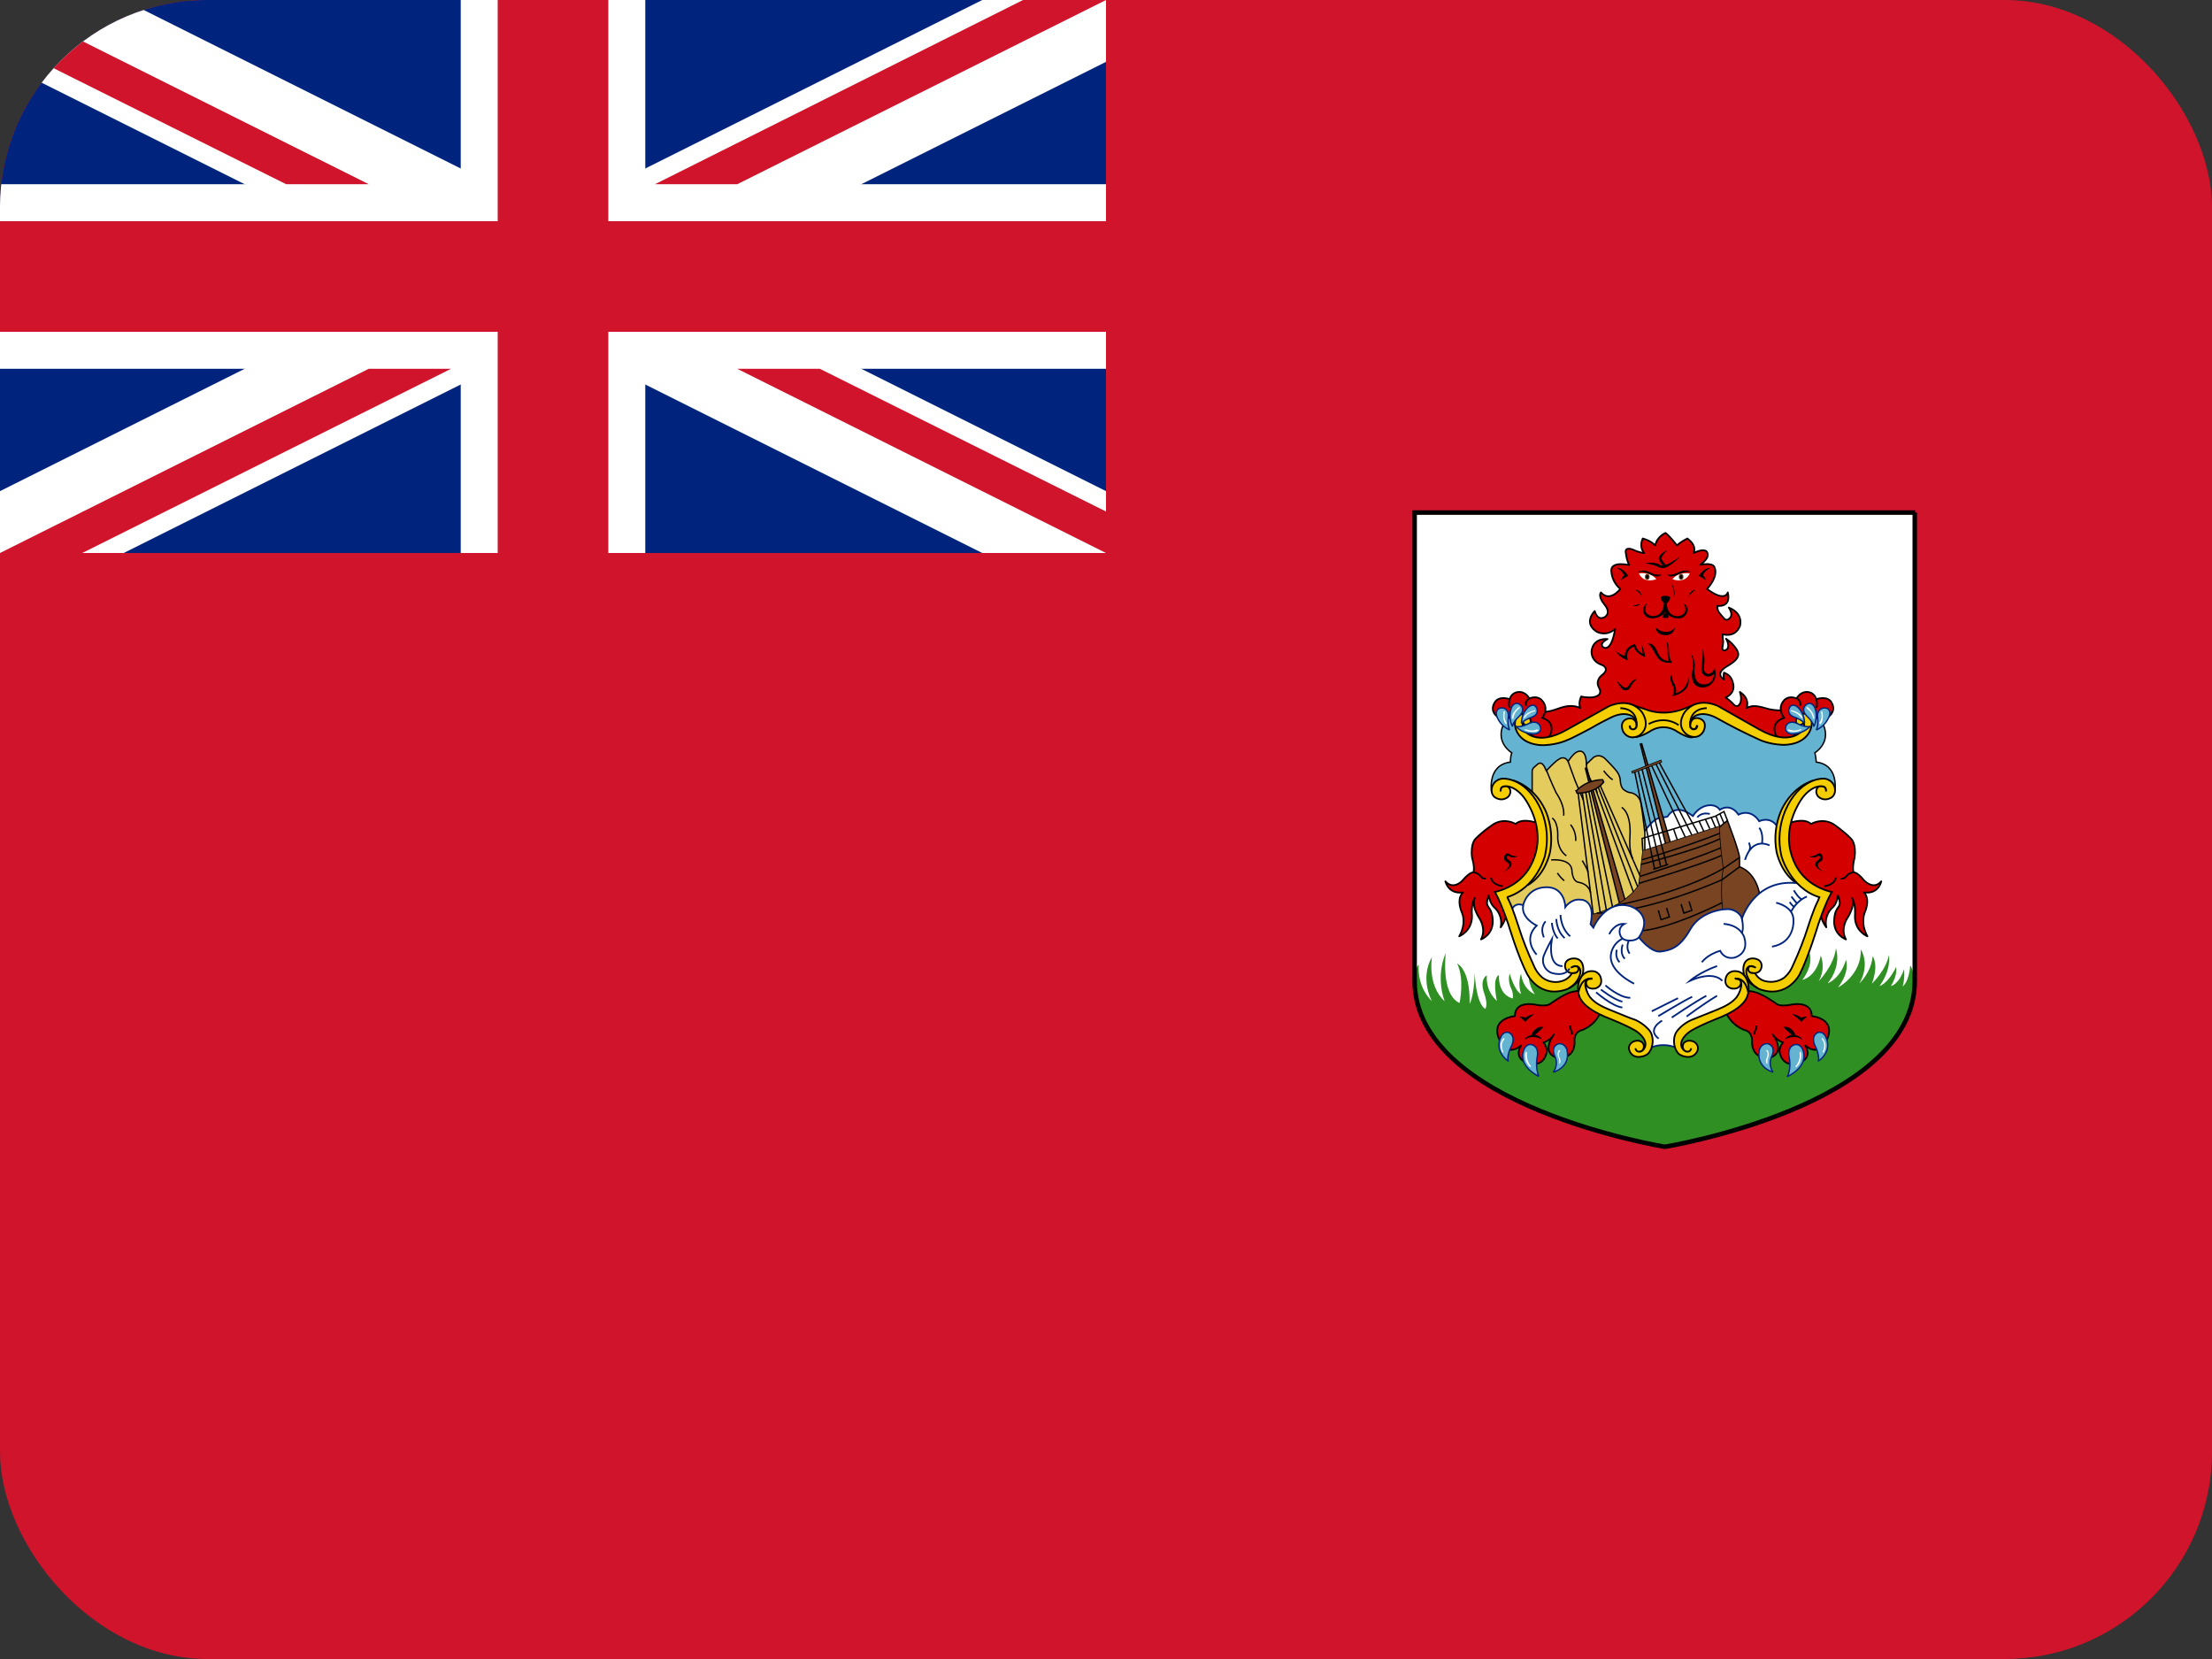 <?xml version="1.0" encoding="UTF-8"?>
<svg xmlns="http://www.w3.org/2000/svg" width="32" height="24" viewBox="0 0 32 24" fill="none">
  <rect x="0" y="0" width="32" height="24" fill="#333333" stroke="none"/>
  <g clip-path="url(#clip0_11138_1031)">
    <path d="M0 0H32V24H0V0Z" fill="#CF142B"></path>
    <path d="M0 0H16V8H0V0Z" fill="#00247D"></path>
    <path d="M0 0V0.895L14.21 8H16V7.105L1.79 0H0ZM16 0V0.895L1.79 8H0V7.105L14.21 0H16Z" fill="white"></path>
    <path d="M6.665 0V8H9.335V0H6.665ZM0 2.665V5.335H16V2.665H0Z" fill="white"></path>
    <path d="M0 3.2V4.8H16V3.2H0ZM7.2 0V8H8.8V0H7.2ZM0 8L5.335 5.335H6.525L1.19 8H0ZM0 0L5.335 2.665H4.14L0 0.6V0ZM9.475 2.665L14.8 0H16L10.665 2.665H9.475ZM16 8L10.665 5.335H11.86L16 7.4V8Z" fill="#CF142B"></path>
    <path d="M27.69 7.415V14.19C27.69 16 24.075 16.59 24.075 16.59C24.075 16.59 20.45 16 20.45 14.185V7.415H27.685H27.69Z" fill="white"></path>
    <path d="M27.69 14.19C27.69 16 24.075 16.59 24.075 16.59C24.075 16.59 20.45 16 20.45 14.185C20.45 14.185 20.45 14.035 20.525 13.955C20.525 13.955 20.485 14.255 20.715 14.485C20.715 14.485 20.535 14.16 20.715 13.845C20.715 13.845 20.645 14.255 20.9 14.485C20.9 14.485 20.76 14.155 20.915 13.785C20.915 13.785 20.84 14.385 21.115 14.51C21.115 14.51 21.19 14.16 21.08 13.94C21.08 13.94 21.27 14.015 21.26 14.52C21.26 14.52 21.32 14.445 21.335 14.08C21.335 14.08 21.345 14.5 21.485 14.595C21.485 14.595 21.535 14.55 21.47 14.365C21.405 14.18 21.495 14.11 21.51 14.115C21.51 14.115 21.48 14.32 21.655 14.48C21.655 14.48 21.58 14.15 21.685 14.105C21.685 14.105 21.66 14.385 21.885 14.445C21.885 14.445 21.9 14.365 21.85 14.275C21.85 14.275 21.81 14.17 21.84 14.085C21.84 14.085 21.91 14.335 22.005 14.38C22.005 14.38 21.95 14.23 22.005 14.085C22.005 14.085 22.015 14.295 22.205 14.385C22.205 14.385 22.08 14.22 22.125 14.04L23.33 14.1L23.955 14.13L25.83 14L26.15 13.72C26.15 13.72 26.28 13.895 26.075 14.175C26.075 14.175 26.275 14.14 26.34 13.825C26.34 13.825 26.42 14 26.31 14.195C26.31 14.195 26.53 13.97 26.56 13.72C26.56 13.72 26.65 13.965 26.44 14.225C26.44 14.225 26.625 14.16 26.705 13.885C26.705 13.885 26.77 14.05 26.59 14.285C26.59 14.285 26.93 14.11 26.92 13.735C26.92 13.735 27.06 13.94 26.9 14.225C26.9 14.225 27.07 14.07 27.09 13.835C27.09 13.835 27.185 13.94 27.08 14.23C27.08 14.23 27.29 14.03 27.325 13.815C27.325 13.815 27.37 14.015 27.19 14.265C27.19 14.265 27.31 14.235 27.43 13.99C27.43 13.99 27.46 14.09 27.355 14.265C27.355 14.265 27.47 14.245 27.545 14.02C27.545 14.02 27.56 14.155 27.525 14.27C27.525 14.27 27.615 14.215 27.635 13.965C27.635 13.965 27.685 14.045 27.685 14.15V14.185L27.69 14.19Z" fill="#2F8F22"></path>
    <path d="M25.83 10.27C25.83 10.27 25.705 10.295 25.54 10.245C25.38 10.195 25.315 10.215 25.265 10.245C25.265 10.245 25.33 10.115 25.17 10.01C25.17 10.01 25.22 10.145 25.15 10.205C25.15 10.205 25.12 10.235 25.08 10.19C25.08 10.19 25.025 10.13 24.965 10.09C24.965 10.09 25.1 10.04 25.075 9.9C25.05 9.765 24.975 9.75 24.94 9.73C24.933 9.763 24.933 9.797 24.94 9.83C24.94 9.83 24.79 9.75 24.99 9.635C25.19 9.52 25.155 9.45 25.12 9.39C25.08 9.331 25.029 9.28 24.97 9.24C24.97 9.24 25.01 9.305 25 9.36C24.995 9.41 24.9 9.445 24.92 9.355C24.94 9.255 24.92 9.275 24.92 9.175C24.92 9.175 25.095 9.235 25.17 9.06C25.17 9.06 25.235 8.88 25.01 8.79C25.01 8.79 25.065 8.865 25.04 8.92C25.04 8.92 24.99 9.01 24.935 8.94C24.88 8.87 24.84 8.85 24.845 8.765C24.845 8.765 25.05 8.795 24.995 8.57C24.995 8.57 24.96 8.72 24.695 8.52C24.695 8.52 24.87 8.34 24.8 8.2C24.8 8.2 24.78 8.135 24.595 8.17C24.595 8.17 24.755 8.07 24.69 7.98C24.69 7.98 24.655 7.925 24.5 8C24.5 8 24.56 7.9 24.41 7.79C24.41 7.79 24.31 7.84 24.26 7.89C24.26 7.89 24.16 7.76 24.095 7.71C24.095 7.71 23.975 7.755 23.945 7.89C23.945 7.89 23.89 7.825 23.765 7.79C23.765 7.79 23.705 7.905 23.785 8C23.785 8 23.725 8 23.62 7.95C23.62 7.95 23.5 7.9 23.52 8C23.535 8.1 23.545 8.125 23.57 8.175C23.57 8.175 23.3 8.11 23.31 8.26C23.313 8.31 23.326 8.359 23.348 8.403C23.371 8.448 23.402 8.488 23.44 8.52C23.44 8.52 23.29 8.72 23.16 8.57C23.16 8.57 23.11 8.62 23.21 8.745C23.21 8.745 23.31 8.85 23.225 8.92C23.225 8.92 23.12 9.005 23.07 8.84C23.07 8.84 22.895 9.01 23.1 9.14C23.1 9.14 23.23 9.215 23.365 9.1C23.365 9.1 23.32 9.43 23.195 9.365C23.195 9.365 23.12 9.315 23.255 9.245C23.255 9.245 23.055 9.22 23.025 9.41C23.025 9.41 23 9.56 23.175 9.62C23.175 9.62 23.305 9.67 23.17 9.77C23.17 9.77 23.07 9.845 23.135 9.955C23.135 9.955 23.21 10.075 23.015 10.09C23.015 10.09 22.915 10.09 22.875 10.075C22.875 10.075 22.83 10.155 22.86 10.245C22.86 10.245 22.76 10.17 22.545 10.25C22.325 10.33 22.34 10.275 22.325 10.3L22.26 10.4C22.26 10.4 22.375 10.55 22.38 10.54L22.355 10.705L22.415 10.73L22.865 10.53L23.33 10.29L23.7 10.31L23.935 10.365L24.24 10.39L24.465 10.27H24.785L25.135 10.445L25.535 10.685L25.745 10.725L25.905 10.715V10.39L25.83 10.27Z" fill="#D40000" stroke="black" stroke-width="0.025" stroke-linejoin="round"></path>
    <path d="M22.175 10.65C22.175 10.65 22.35 10.74 22.425 10.635C22.425 10.635 22.52 10.45 22.31 10.385C22.31 10.385 22.425 10.25 22.3 10.125C22.3 10.125 22.235 10.055 22.125 10.105C22.125 10.105 22.075 10.005 21.97 10.01C21.97 10.01 21.87 10.01 21.84 10.115C21.84 10.115 21.71 10.065 21.64 10.14C21.64 10.14 21.515 10.275 21.685 10.385L21.805 10.395L21.925 10.34L22.06 10.375C22.06 10.375 22.025 10.51 22.175 10.65Z" fill="#D40000" stroke="black" stroke-width="0.025" stroke-linejoin="round"></path>
    <path d="M26.09 10.33C26.149 10.322 26.209 10.334 26.261 10.363C26.313 10.391 26.355 10.436 26.38 10.49C26.49 10.75 26.255 10.89 26.255 10.89C26.27 10.945 26.275 11.025 26.275 11.025C26.605 11.065 26.545 11.435 26.545 11.435L26.435 11.345C26.245 11.27 26.045 11.435 25.905 11.705C25.765 11.98 25.83 12.105 25.855 12.43C25.88 12.755 26.405 12.95 26.405 12.95L25.995 14C25.835 14.415 25.495 14.245 25.395 14.155C25.3 14.07 25.275 14.12 25.23 14.155C25.18 14.195 25.45 14.405 24.955 14.605C24.465 14.805 24.38 14.955 24.295 15.005C24.215 15.055 23.875 15.025 23.845 14.98C23.805 14.94 23.825 14.94 23.695 14.86C23.57 14.785 23.355 14.71 23.12 14.6C22.885 14.485 22.89 14.34 22.895 14.31C22.895 14.28 22.975 14.035 22.7 14.23C22.425 14.425 22.19 14.135 22.19 14.135C22.14 14.065 21.905 13.45 21.905 13.45C21.857 13.279 21.796 13.112 21.725 12.95C21.725 12.95 21.71 12.98 21.915 12.865C22.115 12.75 22.21 12.555 22.28 12.365C22.35 12.17 22.28 11.84 22.255 11.775C22.23 11.71 22.08 11.405 21.89 11.34C21.705 11.275 21.575 11.44 21.575 11.44C21.575 11.44 21.52 11.065 21.85 11.025C21.85 11.025 21.85 10.945 21.87 10.89C21.87 10.89 21.635 10.75 21.745 10.49C21.745 10.49 21.82 10.31 22.03 10.33L21.98 10.43C21.98 10.43 21.93 10.96 22.705 10.605C23.48 10.245 23.455 10.18 23.905 10.405L24.225 10.4C24.225 10.4 24.69 10.18 24.84 10.275C24.99 10.37 25.525 10.67 25.525 10.67C25.525 10.67 26.045 10.865 26.15 10.505L26.09 10.33Z" fill="#64B4D1" stroke="black" stroke-width="0.02"></path>
    <path d="M23.75 12.635C23.75 12.635 23.725 12.47 23.7 12.365C23.7 12.365 23.64 12.2 23.74 12.08L23.86 11.94C23.86 11.94 23.935 11.84 24.03 11.825C24.03 11.825 24.125 11.825 24.13 11.805C24.14 11.785 24.245 11.615 24.49 11.805C24.49 11.805 24.565 11.68 24.69 11.655C24.69 11.655 24.815 11.62 24.88 11.715C24.88 11.715 25.025 11.605 25.15 11.785C25.15 11.785 25.32 11.685 25.45 11.88C25.45 11.88 25.615 11.795 25.72 11.97C25.825 12.15 25.805 12.22 25.805 12.22L25.885 12.505L26.16 12.845L25.52 13.085H25.23L24.655 13.235L23.635 13.315L23.355 12.98L23.755 12.63L23.75 12.635Z" fill="white" stroke="#00247D" stroke-width="0.025" stroke-miterlimit="10"></path>
    <path d="M22.89 14.33C22.89 14.33 22.74 14.335 22.66 14.38C22.585 14.415 22.525 14.455 22.435 14.515C22.435 14.515 22.39 14.57 22.215 14.535C22.215 14.535 21.915 14.465 21.915 14.7C21.915 14.7 21.545 14.73 21.695 15.05C21.695 15.05 21.795 15.3 22.005 15.125C22.005 15.125 21.87 15.315 22.13 15.39C22.13 15.39 22.315 15.44 22.37 15.245C22.37 15.245 22.4 15.17 22.33 15.08C22.33 15.08 22.42 15.06 22.48 14.965C22.48 14.965 22.29 15.205 22.5 15.295C22.5 15.295 22.765 15.36 22.78 15.085C22.78 15.085 22.755 14.955 22.86 14.91C22.86 14.91 23.07 14.86 23.16 14.63C23.16 14.63 22.86 14.47 22.89 14.33ZM22.275 11.92C22.275 11.92 22.04 11.815 21.925 11.92C21.925 11.92 21.775 11.825 21.61 11.92C21.61 11.92 21.455 12.02 21.345 12.135C21.345 12.135 21.27 12.2 21.295 12.405C21.295 12.405 21.34 12.55 21.315 12.62C21.315 12.62 21.265 12.61 21.16 12.735C21.16 12.735 21.03 12.885 20.91 12.75C20.91 12.75 20.95 12.94 21.165 12.91C21.165 12.91 21.06 12.99 21.15 13.205C21.15 13.205 21.22 13.355 21.11 13.545C21.11 13.545 21.3 13.47 21.295 13.245C21.295 13.245 21.275 13.095 21.335 12.99C21.335 12.99 21.275 13.085 21.405 13.29C21.405 13.29 21.505 13.44 21.425 13.59C21.425 13.59 21.61 13.525 21.595 13.3C21.575 13.07 21.465 13.165 21.535 12.955C21.535 12.955 21.555 13.065 21.61 13.12C21.652 13.155 21.684 13.201 21.701 13.254C21.719 13.306 21.722 13.361 21.71 13.415C21.71 13.415 21.82 13.275 21.795 13.13C21.788 13.066 21.769 13.003 21.74 12.945L22.09 12.745L22.27 12.43L22.275 11.92Z" fill="#D40000" stroke="black" stroke-width="0.025" stroke-linejoin="round"></path>
    <path d="M21.74 12.82C21.74 12.82 21.59 12.81 21.57 12.695M21.315 12.62C21.315 12.62 21.365 12.62 21.415 12.67C21.415 12.67 21.445 12.72 21.495 12.71" stroke="black" stroke-width="0.025" stroke-miterlimit="10"></path>
    <path d="M21.955 12.39C21.955 12.39 21.88 12.39 21.835 12.355C21.835 12.355 21.795 12.325 21.77 12.37C21.77 12.37 21.73 12.44 21.8 12.47C21.8 12.47 21.895 12.52 21.75 12.61C21.75 12.61 21.92 12.545 21.85 12.46C21.85 12.46 21.775 12.41 21.8 12.39C21.8 12.39 21.81 12.37 21.84 12.39C21.87 12.415 21.93 12.405 21.955 12.39Z" fill="black"></path>
    <path d="M24.245 12.8L24.335 12.775L23.75 10.76L23.73 10.765L24.245 12.8Z" fill="#784421" stroke="black" stroke-width="0.02"></path>
    <path d="M22.3 15.035C22.3 15.035 22.165 14.955 22.05 15.045C22.05 15.045 22.065 14.995 22.15 14.975C22.15 14.975 22.2 14.84 22.33 14.855C22.33 14.855 22.275 14.92 22.205 14.97C22.205 14.97 22.28 14.98 22.305 15.035H22.3Z" fill="black"></path>
    <path d="M21.82 15.35C21.82 15.35 21.6 15.215 21.72 14.985C21.72 14.985 21.755 14.92 21.82 14.935C21.82 14.935 21.955 14.975 21.85 15.165C21.85 15.165 21.795 15.285 21.82 15.355V15.35ZM22.26 15.57C22.26 15.57 21.95 15.43 22.045 15.185C22.045 15.185 22.075 15.105 22.145 15.11C22.145 15.11 22.265 15.12 22.24 15.28C22.24 15.28 22.205 15.43 22.26 15.57Z" fill="#64B4D1" stroke="#00247D" stroke-width="0.02" stroke-miterlimit="2.6"></path>
    <path d="M22.195 14.67C22.195 14.67 22.1 14.74 22.065 14.785C22.065 14.785 22.025 14.735 21.975 14.71C21.975 14.71 22.035 14.7 22.065 14.725C22.065 14.725 22.115 14.68 22.195 14.67Z" fill="black"></path>
    <path d="M22.47 15.51C22.47 15.51 22.72 15.45 22.67 15.195C22.67 15.195 22.645 15.085 22.545 15.1C22.545 15.1 22.42 15.135 22.5 15.295C22.5 15.295 22.55 15.405 22.47 15.51Z" fill="#64B4D1" stroke="#00247D" stroke-width="0.02" stroke-miterlimit="2.6"></path>
    <path d="M23.575 10.185L23.815 10.265C23.815 10.265 24.04 10.365 24.33 10.265L24.55 10.18L24.4 10.41V10.53L24.49 10.665C24.49 10.665 24.435 10.69 24.265 10.585C24.265 10.585 24.08 10.44 23.86 10.585C23.86 10.585 23.735 10.665 23.635 10.665L23.78 10.505L23.725 10.36L23.575 10.18V10.185Z" fill="#F5CE00" stroke="black" stroke-width="0.025" stroke-miterlimit="2.6"></path>
    <path d="M22.565 15.21C22.565 15.21 22.575 15.195 22.565 15.19L22.545 15.2C22.545 15.2 22.52 15.24 22.545 15.3C22.545 15.3 22.565 15.335 22.555 15.375L22.56 15.39C22.56 15.39 22.57 15.385 22.57 15.375C22.57 15.375 22.585 15.34 22.56 15.3C22.56 15.3 22.535 15.24 22.565 15.21Z" fill="white"></path>
    <path d="M25.94 10.65C25.94 10.65 25.765 10.74 25.69 10.635C25.69 10.635 25.6 10.45 25.81 10.385C25.81 10.385 25.695 10.25 25.815 10.125C25.815 10.125 25.88 10.055 25.99 10.105C25.99 10.105 26.04 10.005 26.145 10.01C26.145 10.01 26.245 10.01 26.275 10.115C26.275 10.115 26.41 10.065 26.48 10.14C26.48 10.14 26.6 10.275 26.43 10.385L26.31 10.395L26.19 10.34L26.06 10.375C26.06 10.375 26.095 10.51 25.94 10.65Z" fill="#D40000" stroke="black" stroke-width="0.025" stroke-linejoin="round"></path>
    <path d="M24.55 10.51C24.55 10.51 24.55 10.545 24.515 10.55C24.515 10.55 24.475 10.565 24.45 10.515V10.5C24.45 10.48 24.44 10.415 24.51 10.365C24.51 10.365 24.62 10.275 24.83 10.385C25.032 10.499 25.239 10.604 25.45 10.7C25.45 10.7 25.58 10.765 25.78 10.775C25.78 10.775 26.055 10.795 26.17 10.6C26.17 10.6 26.26 10.455 26.17 10.36C26.17 10.36 26.135 10.32 26.075 10.325C26.055 10.33 26.025 10.34 26 10.375C26 10.375 25.955 10.435 26.005 10.48C26.005 10.48 26.07 10.52 26.095 10.435C26.095 10.445 26.115 10.51 26.08 10.56C26.08 10.56 25.91 10.81 25.455 10.555L24.855 10.215C24.855 10.215 24.555 10.06 24.37 10.305C24.37 10.305 24.225 10.505 24.415 10.635C24.415 10.635 24.555 10.72 24.64 10.585C24.64 10.585 24.715 10.455 24.6 10.4C24.6 10.4 24.5 10.35 24.46 10.45C24.42 10.55 24.535 10.58 24.545 10.505C24.545 10.505 24.545 10.49 24.555 10.505L24.55 10.51Z" fill="#F5CE00" stroke="black" stroke-width="0.025" stroke-miterlimit="2.6"></path>
    <path d="M22.165 11.55V11.17C22.165 11.14 22.165 11.12 22.215 11.08C22.255 11.045 22.305 10.985 22.37 11.15C22.37 11.15 22.505 11.005 22.55 10.985C22.55 10.985 22.63 10.92 22.685 11.015C22.685 11.015 22.755 10.905 22.81 10.88C22.81 10.88 22.945 10.795 22.95 11.055L23.055 10.955C23.055 10.955 23.14 10.89 23.23 10.985C23.23 10.985 23.38 11.135 23.4 11.175C23.4 11.175 23.435 11.22 23.44 11.29C23.44 11.29 23.44 11.37 23.48 11.415C23.48 11.415 23.53 11.46 23.575 11.465C23.575 11.465 23.68 11.47 23.725 11.575C23.725 11.575 23.74 11.555 23.795 12.045V12.945L23.19 13.665L22.22 13.385L21.835 13.225L21.745 12.945L22.12 12.7L22.32 12.15L22.26 11.765L22.165 11.545V11.55Z" fill="#E4CB5E" stroke="black" stroke-width="0.02" stroke-miterlimit="2.6"></path>
    <path d="M24.835 12.02L24.885 11.955L24.99 11.87C24.99 11.87 25.16 12.31 25.165 12.405V12.54C25.165 12.54 25.415 12.605 25.465 12.99L25.255 13.375L24.93 13.19L24.835 13.125V12.025V12.02Z" fill="#784421" stroke="black" stroke-width="0.02"></path>
    <path d="M21.76 15.04C21.76 15.04 21.77 15.025 21.76 15.015L21.74 15.03C21.74 15.03 21.675 15.1 21.73 15.215C21.73 15.215 21.73 15.23 21.745 15.225C21.745 15.225 21.755 15.225 21.745 15.21C21.745 15.21 21.695 15.11 21.76 15.04Z" fill="white"></path>
    <path d="M22.74 14.965C22.74 14.965 22.745 14.93 22.725 14.895C22.725 14.895 22.71 14.87 22.715 14.835" stroke="black" stroke-width="0.025" stroke-miterlimit="10"></path>
    <path d="M22.95 11.055C22.95 11.055 22.95 11.15 22.98 11.22C23.005 11.29 23.1 11.41 23.105 11.47" stroke="black" stroke-width="0.02" stroke-miterlimit="10"></path>
    <path d="M25.23 14.33C25.23 14.33 25.38 14.335 25.46 14.38C25.54 14.415 25.6 14.455 25.69 14.515C25.69 14.515 25.73 14.57 25.905 14.535C25.905 14.535 26.21 14.465 26.21 14.7C26.21 14.7 26.575 14.73 26.425 15.05C26.425 15.05 26.325 15.3 26.115 15.125C26.115 15.125 26.25 15.315 25.99 15.39C25.99 15.39 25.805 15.44 25.75 15.245C25.75 15.245 25.72 15.17 25.795 15.08C25.795 15.08 25.705 15.06 25.645 14.965C25.645 14.965 25.835 15.205 25.625 15.295C25.625 15.295 25.36 15.36 25.345 15.085C25.345 15.085 25.365 14.955 25.265 14.91C25.265 14.91 25.055 14.86 24.96 14.63C24.96 14.63 25.26 14.47 25.23 14.33Z" fill="#D40000" stroke="black" stroke-width="0.025" stroke-linejoin="round"></path>
    <path d="M22.83 11.475L23.08 13.48M22.89 11.47L23.17 13.34M22.94 11.46L23.265 13.315" stroke="black" stroke-width="0.02" stroke-miterlimit="10"></path>
    <path d="M23.45 13.155L23.54 13.125L22.955 11.115H22.935L23.45 13.155Z" fill="#784421" stroke="black" stroke-width="0.02"></path>
    <path d="M23.12 11.385L23.71 12.875M23.08 11.41L23.65 12.96" stroke="black" stroke-width="0.02" stroke-miterlimit="10"></path>
    <path d="M22.15 15.425C22.15 15.425 22.08 15.36 22.09 15.245C22.09 15.245 22.09 15.22 22.08 15.215C22.08 15.215 22.065 15.21 22.065 15.24C22.065 15.24 22.045 15.36 22.13 15.43C22.13 15.43 22.135 15.44 22.145 15.435C22.145 15.435 22.155 15.435 22.145 15.425H22.15Z" fill="white"></path>
    <path d="M23.15 11.365L23.75 12.725M22.985 11.45L23.36 13.28" stroke="black" stroke-width="0.02" stroke-miterlimit="10"></path>
    <path d="M26.025 12.8C25.76 12.65 25.7 12.32 25.7 12.32C25.663 12.117 25.687 11.909 25.77 11.72C25.94 11.36 26.235 11.29 26.235 11.29C26.235 11.29 25.945 11.49 25.865 11.76C25.865 11.76 25.805 11.99 25.84 12.21C25.875 12.44 25.86 12.38 25.915 12.555L26.025 12.805V12.8Z" fill="#F5CE00" stroke="black" stroke-width="0.025" stroke-miterlimit="2.6"></path>
    <path d="M24.88 11.95L23.765 12.305L23.705 12.805C23.44 13.19 22.9 13.255 22.9 13.255L23.32 13.705L24.12 13.87L24.545 13.545L24.93 13.195C24.89 13.005 24.91 12.725 24.91 12.725C24.91 12.675 24.93 12.565 24.93 12.565C24.93 12.565 24.865 12.115 24.88 11.955V11.95Z" fill="#784421" stroke="black" stroke-width="0.01"></path>
    <path d="M23.72 12.68C23.72 12.68 24.455 12.45 24.895 12.265M23.365 13.1C23.365 13.1 24.285 12.935 24.93 12.565L25.165 12.405" stroke="black" stroke-width="0.02" stroke-miterlimit="10"></path>
    <path d="M25.165 12.54L24.915 12.725C24.915 12.725 23.885 13.195 23.1 13.21M24.91 13.06C24.91 13.06 24.12 13.465 23.67 13.47" stroke="black" stroke-width="0.02" stroke-miterlimit="10"></path>
    <path d="M25.85 11.92C25.85 11.92 26.085 11.815 26.2 11.92C26.2 11.92 26.35 11.825 26.52 11.92C26.52 11.92 26.67 12.02 26.78 12.135C26.78 12.135 26.855 12.2 26.83 12.405C26.83 12.405 26.79 12.55 26.815 12.62C26.815 12.62 26.865 12.61 26.965 12.735C26.965 12.735 27.1 12.885 27.215 12.75C27.215 12.75 27.18 12.94 26.965 12.91C26.965 12.91 27.065 12.99 26.975 13.205C26.975 13.205 26.91 13.355 27.015 13.545C27.015 13.545 26.825 13.47 26.835 13.245C26.835 13.245 26.85 13.095 26.795 12.99C26.795 12.99 26.85 13.085 26.72 13.29C26.72 13.29 26.62 13.44 26.705 13.59C26.705 13.59 26.515 13.525 26.535 13.3C26.55 13.07 26.665 13.165 26.59 12.955C26.59 12.955 26.575 13.065 26.52 13.12C26.478 13.155 26.446 13.201 26.429 13.254C26.411 13.306 26.408 13.361 26.42 13.415C26.42 13.415 26.31 13.275 26.335 13.13C26.36 12.985 26.385 12.945 26.385 12.945L26.035 12.745L25.86 12.43L25.85 11.92Z" fill="#D40000" stroke="black" stroke-width="0.025" stroke-linejoin="round"></path>
    <path d="M21.855 13.195C21.855 13.195 21.89 13.04 22.035 13.095C22.035 13.095 22.085 12.845 22.36 12.835C22.63 12.825 22.645 13.1 22.645 13.12C22.645 13.12 22.73 13 22.86 13.015C22.86 13.015 23.09 13 23.01 13.37L23.05 13.42C23.05 13.42 23.225 13.005 23.585 13.11C23.585 13.11 23.935 13.22 23.71 13.56C23.71 13.56 23.885 13.79 24.03 13.765C24.18 13.745 24.31 13.7 24.455 13.44C24.605 13.18 24.945 13.14 25.03 13.155C25.115 13.17 25.185 13.23 25.2 13.29C25.2 13.29 25.38 12.69 26.03 12.78L26.29 12.915L26.39 12.96L26.24 13.375L25.885 14.185L25.61 14.265L25.325 14.105L25.225 14.155L25.22 14.4L24.845 14.67L24.585 14.775L24.3 14.975L24.23 15.15C24.23 15.15 24.075 15.08 23.895 15.15L23.835 15L23.665 14.845L23.015 14.535L22.9 14.155L22.78 14.105L22.645 14.255L22.455 14.28L22.165 14.08L21.85 13.2L21.855 13.195Z" fill="white" stroke="#00247D" stroke-width="0.025" stroke-miterlimit="10"></path>
    <path d="M24.69 10.245C24.69 10.245 24.44 10.235 24.45 10.495" stroke="black" stroke-width="0.025" stroke-miterlimit="2.6"></path>
    <path d="M26.32 12.98C25.89 12.845 25.77 12.38 25.77 12.38C25.72 12.163 25.739 11.936 25.825 11.73C26.025 11.265 26.355 11.265 26.355 11.265C26.399 11.259 26.443 11.271 26.478 11.297C26.514 11.323 26.538 11.362 26.545 11.405C26.56 11.505 26.49 11.54 26.49 11.54C26.375 11.605 26.3 11.52 26.3 11.52C26.25 11.455 26.29 11.4 26.29 11.4C26.32 11.36 26.375 11.38 26.375 11.38C26.425 11.39 26.415 11.45 26.415 11.45C26.415 11.45 26.43 11.38 26.365 11.375C26.365 11.375 26.23 11.345 26.08 11.535C26.08 11.535 25.88 11.79 25.88 12.125C25.88 12.125 25.855 12.745 26.5 12.905C26.5 12.905 26.43 13.005 26.305 13.37C26.305 13.37 26.165 13.84 26.035 14.095C26.035 14.095 25.855 14.455 25.455 14.31C25.455 14.31 25.22 14.205 25.22 14.035C25.22 14.035 25.205 13.875 25.345 13.865C25.345 13.865 25.485 13.855 25.485 13.975C25.485 13.975 25.485 14.1 25.335 14.075C25.335 14.075 25.285 14.06 25.29 14.01C25.29 14.01 25.3 13.96 25.365 13.985C25.43 14.01 25.365 13.985 25.365 13.98C25.365 13.98 25.34 13.97 25.315 13.98C25.315 13.98 25.29 13.985 25.29 14.025C25.29 14.025 25.29 14.05 25.32 14.07L25.39 14.08C25.39 14.08 25.43 14.16 25.52 14.19C25.645 14.225 25.75 14.19 25.815 14.14C25.871 14.091 25.914 14.029 25.94 13.96C26.025 13.777 26.099 13.588 26.16 13.395C26.16 13.395 26.235 13.155 26.3 13.03L26.32 12.98Z" fill="#F5CE00" stroke="black" stroke-width="0.025" stroke-miterlimit="2.6"></path>
    <path d="M25.1 14.16C25.1 14.16 25.185 14.15 25.185 14.22C25.185 14.22 25.18 14.32 25.05 14.3C25.05 14.3 24.925 14.275 24.97 14.135C24.97 14.135 25 14.035 25.12 14.05C25.12 14.05 25.235 14.05 25.285 14.21C25.285 14.21 25.325 14.345 25.255 14.46C25.18 14.585 24.995 14.67 24.905 14.71C24.905 14.71 24.54 14.85 24.43 14.935C24.43 14.935 24.265 15.055 24.34 15.17C24.34 15.17 24.37 15.215 24.41 15.215C24.41 15.215 24.46 15.215 24.465 15.165C24.465 15.165 24.465 15.195 24.435 15.21C24.435 15.21 24.4 15.225 24.365 15.195C24.365 15.195 24.325 15.155 24.355 15.095C24.355 15.095 24.4 15.025 24.505 15.07C24.505 15.07 24.59 15.115 24.555 15.205C24.555 15.205 24.52 15.295 24.415 15.29C24.415 15.29 24.335 15.29 24.28 15.24C24.2 15.15 24.195 14.99 24.27 14.905C24.27 14.905 24.335 14.815 24.47 14.755L24.845 14.605C24.955 14.56 25.05 14.51 25.115 14.435C25.115 14.435 25.17 14.375 25.19 14.265C25.19 14.265 25.205 14.185 25.155 14.165L25.105 14.155L25.1 14.16Z" fill="#F5CE00" stroke="black" stroke-width="0.025" stroke-miterlimit="2.6"></path>
    <path d="M25.11 14.16C25.11 14.16 25.2 14.14 25.255 14.25C25.255 14.25 25.285 14.315 25.29 14.355M25.32 13.975C25.32 13.975 25.23 13.99 25.275 14.12C25.325 14.24 25.4 14.275 25.425 14.295" stroke="black" stroke-width="0.025" stroke-miterlimit="2.6"></path>
    <path d="M23.575 10.51C23.575 10.51 23.575 10.545 23.615 10.55C23.615 10.55 23.65 10.56 23.67 10.515L23.675 10.5C23.675 10.48 23.685 10.415 23.62 10.365C23.62 10.365 23.505 10.275 23.295 10.385C23.295 10.385 23.13 10.465 23.015 10.535C23.015 10.535 22.715 10.695 22.675 10.705C22.675 10.705 22.545 10.77 22.345 10.78C22.345 10.78 22.07 10.8 21.955 10.605C21.955 10.605 21.865 10.46 21.955 10.365C21.955 10.365 21.99 10.325 22.05 10.33C22.075 10.335 22.1 10.345 22.125 10.38C22.125 10.38 22.17 10.44 22.12 10.485C22.12 10.485 22.055 10.525 22.03 10.44C22.03 10.45 22.015 10.51 22.05 10.565C22.05 10.565 22.215 10.815 22.67 10.555L23.27 10.22C23.27 10.22 23.57 10.065 23.755 10.305C23.755 10.305 23.9 10.505 23.715 10.64C23.715 10.64 23.575 10.725 23.485 10.59C23.485 10.59 23.415 10.46 23.525 10.405C23.525 10.405 23.625 10.355 23.67 10.455C23.71 10.555 23.59 10.585 23.58 10.51C23.58 10.51 23.58 10.495 23.575 10.51ZM22.1 12.805C22.365 12.655 22.425 12.32 22.425 12.32C22.485 11.985 22.355 11.72 22.355 11.72C22.185 11.36 21.89 11.29 21.89 11.29C21.89 11.29 22.18 11.49 22.26 11.76C22.26 11.76 22.325 11.99 22.285 12.21C22.25 12.44 22.265 12.38 22.21 12.555L22.1 12.805Z" fill="#F5CE00" stroke="black" stroke-width="0.025" stroke-miterlimit="2.6"></path>
    <path d="M23.44 10.245C23.44 10.245 23.69 10.235 23.675 10.495" stroke="black" stroke-width="0.025" stroke-miterlimit="2.6"></path>
    <path d="M21.8 12.98C22.235 12.845 22.35 12.38 22.35 12.38C22.401 12.163 22.384 11.936 22.3 11.73C22.1 11.265 21.77 11.265 21.77 11.265C21.726 11.259 21.682 11.271 21.647 11.297C21.611 11.323 21.587 11.362 21.58 11.405C21.565 11.505 21.635 11.54 21.635 11.54C21.75 11.605 21.825 11.52 21.825 11.52C21.875 11.455 21.835 11.4 21.835 11.4C21.805 11.36 21.75 11.38 21.75 11.38C21.7 11.39 21.71 11.45 21.71 11.45C21.71 11.45 21.695 11.38 21.76 11.375C21.76 11.375 21.895 11.345 22.045 11.535C22.045 11.535 22.245 11.79 22.245 12.125C22.245 12.125 22.27 12.745 21.625 12.905C21.625 12.905 21.695 13.005 21.82 13.37C21.82 13.37 21.96 13.84 22.095 14.095C22.095 14.095 22.27 14.455 22.67 14.31C22.67 14.31 22.905 14.205 22.905 14.035C22.905 14.035 22.92 13.875 22.78 13.865C22.78 13.865 22.64 13.855 22.64 13.975C22.64 13.975 22.64 14.1 22.79 14.075C22.79 14.075 22.84 14.06 22.835 14.01C22.835 14.01 22.825 13.96 22.76 13.985C22.695 14.01 22.76 13.985 22.76 13.98C22.76 13.98 22.785 13.97 22.81 13.98C22.81 13.98 22.835 13.985 22.835 14.025C22.835 14.025 22.835 14.05 22.805 14.07L22.74 14.08C22.74 14.08 22.7 14.16 22.605 14.19C22.555 14.207 22.503 14.211 22.451 14.202C22.4 14.194 22.351 14.172 22.31 14.14C22.254 14.091 22.211 14.029 22.185 13.96C22.1 13.777 22.026 13.588 21.965 13.395C21.965 13.395 21.89 13.155 21.83 13.03L21.805 12.98H21.8Z" fill="#F5CE00" stroke="black" stroke-width="0.025" stroke-miterlimit="2.6"></path>
    <path d="M23.025 14.16C23.025 14.16 22.945 14.15 22.945 14.22C22.945 14.22 22.945 14.32 23.075 14.3C23.075 14.3 23.2 14.275 23.155 14.135C23.155 14.135 23.125 14.035 23.005 14.05C23.005 14.05 22.89 14.05 22.84 14.21C22.84 14.21 22.8 14.345 22.87 14.46C22.945 14.585 23.13 14.67 23.22 14.71C23.22 14.71 23.585 14.85 23.695 14.935C23.695 14.935 23.86 15.055 23.785 15.17C23.785 15.17 23.76 15.215 23.715 15.215C23.715 15.215 23.665 15.215 23.66 15.165C23.66 15.165 23.66 15.195 23.69 15.21C23.69 15.21 23.725 15.225 23.76 15.195C23.76 15.195 23.8 15.155 23.77 15.095C23.77 15.095 23.725 15.025 23.625 15.07C23.625 15.07 23.535 15.115 23.575 15.205C23.575 15.205 23.605 15.295 23.71 15.29C23.71 15.29 23.79 15.29 23.845 15.24C23.925 15.15 23.93 14.99 23.86 14.905C23.86 14.905 23.79 14.815 23.66 14.755C23.58 14.73 23.43 14.665 23.28 14.605C23.17 14.56 23.075 14.51 23.01 14.435C23.01 14.435 22.955 14.375 22.935 14.265C22.935 14.265 22.92 14.185 22.97 14.165L23.02 14.155H23.025V14.16Z" fill="#F5CE00" stroke="black" stroke-width="0.025" stroke-miterlimit="2.6"></path>
    <path d="M23.015 14.16C23.015 14.16 22.925 14.14 22.87 14.25C22.87 14.25 22.84 14.315 22.835 14.355M22.805 13.975C22.805 13.975 22.895 13.99 22.85 14.12C22.8 14.24 22.725 14.275 22.7 14.295M23.85 10.475C23.85 10.475 24.065 10.34 24.285 10.49" stroke="black" stroke-width="0.025" stroke-miterlimit="2.6"></path>
    <path d="M22.62 11.8C22.62 11.8 22.65 11.675 22.51 11.465C22.51 11.465 22.42 11.27 22.375 11.15M22.685 11.015L22.785 11.29L22.905 11.575" stroke="black" stroke-width="0.02" stroke-miterlimit="2.6"></path>
    <path d="M22.72 11.93C22.72 11.93 22.805 12.02 22.795 12.165M22.455 11.835C22.455 11.835 22.545 11.88 22.535 12.12C22.535 12.12 22.53 12.29 22.66 12.38M22.44 12.44C22.44 12.44 22.72 12.41 22.74 12.585C22.74 12.585 22.74 12.75 22.84 12.765C22.84 12.765 22.98 12.78 23.01 12.915M22.53 12.63C22.53 12.63 22.58 12.705 22.63 12.74M22.89 12.45C22.89 12.45 22.96 12.56 22.975 12.62M23.2 11.15C23.2 11.15 23.265 11.24 23.33 11.28M23.46 11.68C23.46 11.68 23.6 11.745 23.58 12.1C23.58 12.1 23.56 12.305 23.62 12.42" stroke="black" stroke-width="0.02" stroke-miterlimit="10"></path>
    <path d="M22.8 11.44L22.815 11.475C22.815 11.475 23.065 11.485 23.2 11.315L23.185 11.28C23.185 11.28 22.965 11.27 22.805 11.44H22.8Z" fill="#784421" stroke="black" stroke-width="0.02"></path>
    <path d="M23.705 12.78C23.705 12.78 24.57 12.525 24.905 12.375" stroke="black" stroke-width="0.02" stroke-miterlimit="10"></path>
    <path d="M23.615 11.185L23.605 11.16L24.03 10.995L24.04 11.025L23.615 11.185Z" fill="#784421" stroke="black" stroke-width="0.01"></path>
    <path d="M23.65 11.17L23.935 12.565M23.7 11.155L24.025 12.54M23.755 11.13L24.11 12.51M23.895 11.08L24.38 12.11M23.96 11.06L24.475 12.08M24.005 11.035L24.565 12.055M23.915 12.575L24.135 12.505M23.75 12.44C23.75 12.44 24.39 12.25 24.88 12.055M23.74 12.505C23.74 12.505 24.555 12.295 24.88 12.135M23.99 13.17L24.03 13.305L24.15 13.265L24.11 13.135M24.32 13.08L24.36 13.21L24.475 13.17L24.435 13.04M23.765 12.305L23.755 12.13L24.825 11.805L24.88 11.955M24.21 11.99L24.265 12.15M24.58 11.88L24.65 12.03M24.67 11.85L24.735 11.99M24.755 11.825L24.82 11.975M24.82 11.805L24.94 11.74L24.99 11.87M24.88 11.77L24.94 11.91" stroke="black" stroke-width="0.02" stroke-miterlimit="10"></path>
    <path d="M22.23 13.81C22.23 13.81 22.02 13.595 22.23 13.39C22.23 13.39 22 13.28 22.035 13.1M22.605 13.975C22.605 13.975 22.385 14.005 22.45 13.585C22.45 13.585 22.36 13.75 22.33 13.835C22.317 13.877 22.318 13.921 22.334 13.962C22.349 14.003 22.378 14.037 22.415 14.06C22.45 14.085 22.645 14.135 22.705 14.01M22.36 13.33C22.36 13.33 22.27 13.41 22.335 13.56M22.45 13.35C22.45 13.35 22.46 13.495 22.535 13.575M22.515 13.295C22.515 13.295 22.515 13.465 22.635 13.57M22.575 13.235C22.575 13.235 22.575 13.425 22.715 13.545M23.28 13.515C23.28 13.515 23.35 13.355 23.5 13.365C23.5 13.365 23.43 13.4 23.43 13.47C23.43 13.47 23.42 13.595 23.55 13.605C23.55 13.605 23.655 13.62 23.71 13.56" stroke="#00247D" stroke-width="0.025" stroke-miterlimit="10"></path>
    <path d="M23.64 14.23C23.64 14.23 23.265 14.055 23.305 13.805C23.305 13.805 23.32 13.655 23.47 13.58M23.39 13.74C23.39 13.74 23.355 13.845 23.43 13.92M23.475 13.665C23.475 13.665 23.425 13.785 23.505 13.87M23.565 13.605C23.565 13.605 23.51 13.705 23.575 13.795M23.225 14.255C23.225 14.255 23.425 14.435 23.585 14.435M23.16 14.315C23.16 14.315 23.35 14.465 23.47 14.49M23.09 14.355C23.09 14.355 23.325 14.56 23.47 14.575M24.045 14.765C24.045 14.765 23.815 14.89 23.995 15.025M23.895 14.63L24.275 14.44M23.99 14.7C23.99 14.7 24.37 14.47 24.48 14.42M24.185 14.72C24.185 14.72 24.51 14.5 24.685 14.405M24.4 14.705C24.4 14.705 24.625 14.535 24.84 14.405M24.915 14.19C24.915 14.19 24.805 14.03 24.445 14.19C24.445 14.19 24.58 14.07 24.84 13.975M25.2 13.29C25.2 13.29 25.23 13.42 25.2 13.5" stroke="#00247D" stroke-width="0.025" stroke-miterlimit="10"></path>
    <path d="M24.62 13.92C24.62 13.92 24.695 13.81 24.885 13.755C24.885 13.755 24.935 13.88 25.085 13.855C25.085 13.855 25.305 13.81 25.235 13.565C25.235 13.565 25.19 13.385 24.935 13.365M25.695 13.06C25.695 13.06 25.95 13.11 25.945 13.315C25.945 13.315 25.97 13.635 25.635 13.695M25.91 13.19C25.91 13.19 25.98 13.035 26.14 12.97M25.95 12.88C25.95 12.88 26.02 12.995 26.065 13.01M25.915 12.97C25.915 12.97 25.98 13.055 26 13.07M25.89 13.05C25.89 13.05 25.925 13.1 25.955 13.12M24.555 11.825C24.555 11.825 24.605 11.745 24.735 11.775M25.245 12.44C25.245 12.44 25.325 12.11 25.6 12.23M25.49 12.205C25.49 12.205 25.515 12.055 25.45 11.975M25.3 12.19C25.3 12.19 25.335 12.255 25.305 12.305" stroke="#00247D" stroke-width="0.025" stroke-miterlimit="10"></path>
    <path d="M25.865 15.57C25.865 15.57 26.175 15.43 26.08 15.185C26.08 15.185 26.05 15.105 25.98 15.11C25.98 15.11 25.86 15.115 25.88 15.275C25.88 15.275 25.92 15.435 25.86 15.57H25.865Z" fill="#64B4D1" stroke="#00247D" stroke-width="0.02" stroke-miterlimit="2.6"></path>
    <path d="M25.975 15.425C25.975 15.425 26.045 15.36 26.035 15.245C26.035 15.245 26.03 15.22 26.04 15.215C26.04 15.215 26.055 15.21 26.055 15.24C26.055 15.24 26.075 15.36 25.995 15.43C25.995 15.43 25.99 15.44 25.98 15.435C25.98 15.435 25.97 15.435 25.975 15.425Z" fill="white"></path>
    <path d="M26.305 15.35C26.305 15.35 26.525 15.215 26.405 14.985C26.405 14.985 26.37 14.92 26.305 14.935C26.305 14.935 26.17 14.975 26.275 15.165C26.275 15.165 26.325 15.285 26.305 15.355V15.35Z" fill="#64B4D1" stroke="#00247D" stroke-width="0.02" stroke-miterlimit="2.6"></path>
    <path d="M26.36 15.04C26.36 15.04 26.35 15.025 26.36 15.015L26.375 15.03C26.375 15.03 26.44 15.1 26.39 15.215C26.39 15.215 26.385 15.23 26.37 15.225V15.21C26.37 15.21 26.42 15.11 26.36 15.04Z" fill="white"></path>
    <path d="M25.65 15.51C25.65 15.51 25.405 15.45 25.45 15.195C25.45 15.195 25.475 15.085 25.58 15.1C25.58 15.1 25.705 15.135 25.625 15.295C25.625 15.295 25.575 15.405 25.65 15.51Z" fill="#64B4D1" stroke="#00247D" stroke-width="0.02" stroke-miterlimit="2.6"></path>
    <path d="M25.555 15.21C25.555 15.21 25.55 15.195 25.555 15.19C25.555 15.19 25.57 15.19 25.575 15.2C25.575 15.2 25.6 15.24 25.58 15.3C25.58 15.3 25.56 15.335 25.57 15.375C25.57 15.375 25.57 15.385 25.56 15.39L25.55 15.375C25.55 15.375 25.54 15.34 25.56 15.3C25.56 15.3 25.585 15.24 25.56 15.21H25.555Z" fill="white"></path>
    <path d="M25.825 15.035C25.825 15.035 25.965 14.955 26.075 15.045C26.075 15.045 26.065 14.995 25.975 14.975C25.975 14.975 25.93 14.84 25.8 14.855C25.8 14.855 25.85 14.92 25.925 14.97C25.925 14.97 25.85 14.98 25.825 15.035ZM25.925 14.67C25.925 14.67 26.025 14.74 26.06 14.785C26.06 14.785 26.095 14.735 26.145 14.71C26.145 14.71 26.09 14.7 26.06 14.725C26.06 14.725 26.01 14.68 25.93 14.67H25.925Z" fill="black"></path>
    <path d="M25.385 14.965C25.385 14.965 25.375 14.93 25.4 14.895C25.4 14.895 25.415 14.87 25.41 14.835M26.39 12.82C26.39 12.82 26.535 12.81 26.56 12.695M26.81 12.62C26.81 12.62 26.76 12.62 26.715 12.67C26.715 12.67 26.68 12.72 26.63 12.71" stroke="black" stroke-width="0.025" stroke-miterlimit="10"></path>
    <path d="M26.175 12.39C26.175 12.39 26.25 12.39 26.29 12.355C26.29 12.355 26.335 12.325 26.36 12.37C26.36 12.37 26.4 12.44 26.325 12.47C26.325 12.47 26.235 12.52 26.38 12.61C26.38 12.61 26.205 12.545 26.28 12.46C26.28 12.46 26.355 12.41 26.325 12.39C26.325 12.39 26.315 12.37 26.285 12.39C26.255 12.415 26.195 12.405 26.175 12.39Z" fill="black"></path>
    <path d="M26.275 10.56C26.275 10.56 26.31 10.51 26.295 10.375C26.28 10.24 26.405 10.22 26.45 10.26C26.45 10.26 26.5 10.3 26.45 10.39C26.414 10.466 26.352 10.526 26.275 10.56Z" fill="#64B4D1" stroke="#00247D" stroke-width="0.02" stroke-miterlimit="2.6"></path>
    <path d="M26.32 10.455C26.32 10.455 26.37 10.405 26.345 10.3L26.35 10.29L26.365 10.295C26.365 10.295 26.39 10.41 26.34 10.47C26.34 10.47 26.33 10.48 26.32 10.47V10.455Z" fill="white"></path>
    <path d="M26.24 10.51C26.24 10.51 26.235 10.45 26.14 10.36C26.04 10.26 26.12 10.175 26.18 10.175C26.18 10.175 26.24 10.175 26.265 10.27C26.285 10.351 26.276 10.435 26.24 10.51Z" fill="#64B4D1" stroke="#00247D" stroke-width="0.02" stroke-miterlimit="2.6"></path>
    <path d="M26.225 10.385C26.225 10.385 26.225 10.315 26.135 10.245V10.23H26.15C26.15 10.23 26.245 10.305 26.245 10.39C26.245 10.39 26.245 10.4 26.235 10.4C26.235 10.4 26.225 10.4 26.225 10.385Z" fill="white"></path>
    <path d="M26.105 10.465C26.105 10.465 26.08 10.42 25.96 10.375C25.84 10.335 25.87 10.23 25.92 10.205C25.92 10.205 25.975 10.185 26.03 10.255C26.079 10.314 26.106 10.388 26.105 10.465Z" fill="#64B4D1" stroke="#00247D" stroke-width="0.02" stroke-miterlimit="2.6"></path>
    <path d="M26.05 10.38C26.05 10.38 26.025 10.32 25.915 10.29C25.915 10.29 25.905 10.29 25.905 10.28C25.905 10.28 25.905 10.27 25.92 10.275C25.92 10.275 26.04 10.3 26.075 10.375L26.07 10.39C26.07 10.39 26.06 10.39 26.055 10.38H26.05Z" fill="white"></path>
    <path d="M26.18 10.51C26.18 10.51 26.125 10.53 25.995 10.465C25.865 10.405 25.81 10.515 25.835 10.565C25.835 10.565 25.855 10.63 25.955 10.615C26.04 10.61 26.12 10.574 26.18 10.515V10.51Z" fill="#64B4D1" stroke="#00247D" stroke-width="0.02" stroke-miterlimit="2.6"></path>
    <path d="M25.88 10.55C25.88 10.55 25.94 10.59 26.045 10.55H26.06C26.06 10.55 26.06 10.56 26.05 10.565C26.05 10.565 25.94 10.615 25.865 10.57C25.865 10.57 25.855 10.565 25.865 10.555H25.88V10.55Z" fill="white"></path>
    <path d="M25.995 10.105C25.995 10.105 26.055 10.135 26.045 10.21" stroke="black" stroke-width="0.025" stroke-miterlimit="2.6"></path>
    <path d="M26.275 10.115C26.275 10.115 26.3 10.195 26.275 10.24" stroke="black" stroke-width="0.025" stroke-miterlimit="10"></path>
    <path d="M21.84 10.56C21.84 10.56 21.805 10.51 21.82 10.375C21.835 10.235 21.715 10.22 21.67 10.26C21.67 10.26 21.62 10.3 21.665 10.39C21.701 10.466 21.763 10.526 21.84 10.56Z" fill="#64B4D1" stroke="#00247D" stroke-width="0.02" stroke-miterlimit="2.6"></path>
    <path d="M21.795 10.455C21.795 10.455 21.75 10.405 21.77 10.3V10.29L21.75 10.295C21.75 10.295 21.73 10.41 21.78 10.47C21.78 10.47 21.79 10.48 21.795 10.47V10.455Z" fill="white"></path>
    <path d="M21.88 10.51C21.88 10.51 21.88 10.45 21.98 10.36C22.08 10.26 22 10.175 21.94 10.175C21.94 10.175 21.875 10.175 21.855 10.27C21.835 10.351 21.843 10.435 21.88 10.51Z" fill="#64B4D1" stroke="#00247D" stroke-width="0.02" stroke-miterlimit="2.6"></path>
    <path d="M21.895 10.385C21.895 10.385 21.895 10.315 21.98 10.245C21.98 10.245 21.99 10.235 21.98 10.23C21.98 10.23 21.98 10.225 21.97 10.23C21.97 10.23 21.87 10.305 21.87 10.39C21.87 10.39 21.87 10.4 21.885 10.4C21.885 10.4 21.895 10.4 21.895 10.385Z" fill="white"></path>
    <path d="M22.01 10.465C22.01 10.465 22.035 10.42 22.16 10.375C22.275 10.335 22.245 10.23 22.195 10.205C22.195 10.205 22.145 10.185 22.085 10.255C22.036 10.314 22.009 10.388 22.01 10.465Z" fill="#64B4D1" stroke="#00247D" stroke-width="0.02" stroke-miterlimit="2.6"></path>
    <path d="M22.065 10.38C22.065 10.38 22.09 10.32 22.2 10.29C22.2 10.29 22.21 10.29 22.21 10.28C22.21 10.28 22.21 10.27 22.2 10.275C22.2 10.275 22.08 10.3 22.045 10.375V10.39C22.045 10.39 22.06 10.39 22.065 10.38Z" fill="white"></path>
    <path d="M21.935 10.51C21.935 10.51 21.995 10.53 22.12 10.465C22.25 10.405 22.305 10.515 22.285 10.565C22.285 10.565 22.26 10.63 22.16 10.615C22.075 10.61 21.995 10.574 21.935 10.515V10.51Z" fill="#64B4D1" stroke="#00247D" stroke-width="0.02" stroke-miterlimit="2.6"></path>
    <path d="M22.235 10.55C22.235 10.55 22.18 10.59 22.07 10.55H22.06V10.565C22.06 10.565 22.18 10.615 22.25 10.57C22.25 10.57 22.26 10.565 22.25 10.555H22.235V10.55Z" fill="white"></path>
    <path d="M22.125 10.105C22.125 10.105 22.06 10.135 22.075 10.21" stroke="black" stroke-width="0.025" stroke-miterlimit="2.6"></path>
    <path d="M21.84 10.115C21.84 10.115 21.815 10.195 21.84 10.24" stroke="black" stroke-width="0.025" stroke-miterlimit="10"></path>
    <path d="M24.63 9.385C24.63 9.385 24.67 9.5 24.655 9.605C24.64 9.705 24.66 9.725 24.695 9.745C24.725 9.76 24.795 9.73 24.8 9.655C24.8 9.655 24.88 9.815 24.725 9.92C24.725 9.92 24.61 9.99 24.515 9.9C24.48 9.865 24.465 9.775 24.485 9.69C24.485 9.69 24.51 9.58 24.465 9.46C24.465 9.46 24.53 9.53 24.515 9.665C24.515 9.665 24.48 9.915 24.665 9.9C24.665 9.9 24.79 9.9 24.795 9.75C24.795 9.75 24.745 9.8 24.69 9.785C24.677 9.782 24.665 9.777 24.654 9.769C24.644 9.761 24.635 9.752 24.628 9.741C24.621 9.729 24.616 9.717 24.614 9.704C24.612 9.691 24.612 9.678 24.615 9.665C24.62 9.6 24.64 9.485 24.63 9.385ZM24.43 9.785C24.43 9.785 24.415 9.985 24.24 10.03C24.24 10.03 24.265 9.995 24.225 9.895C24.225 9.895 24.185 9.845 24.185 9.755C24.185 9.755 24.135 9.8 24.195 9.915C24.235 9.985 24.2 10.065 24.19 10.07C24.175 10.075 24.48 10.03 24.425 9.79L24.43 9.785ZM24.195 9.595C24.195 9.595 24.15 9.545 24.145 9.435C24.145 9.325 24.125 9.295 24.11 9.285C24.11 9.285 24.13 9.38 24.125 9.435C24.125 9.5 24.13 9.535 24.14 9.56C24.14 9.56 24.04 9.575 23.98 9.435C23.925 9.3 23.865 9.31 23.835 9.31C23.835 9.31 23.87 9.315 23.935 9.44C24.005 9.56 24.025 9.59 24.195 9.59V9.595ZM23.745 9.305C23.745 9.305 23.795 9.435 23.8 9.505C23.8 9.505 23.67 9.465 23.635 9.355C23.635 9.355 23.5 9.4 23.55 9.555C23.55 9.555 23.43 9.515 23.375 9.42C23.375 9.42 23.44 9.47 23.505 9.49C23.505 9.49 23.495 9.36 23.655 9.315C23.655 9.315 23.68 9.43 23.765 9.455L23.745 9.305ZM23.955 9.075C23.955 9.075 24.005 9.14 24.095 9.14C24.121 9.142 24.148 9.137 24.171 9.126C24.195 9.114 24.215 9.097 24.23 9.075C24.23 9.075 24.225 9.185 24.095 9.19C24.095 9.19 23.955 9.19 23.955 9.075ZM23.39 9.85L23.475 9.93C23.475 9.93 23.525 9.98 23.56 9.92C23.56 9.92 23.615 9.82 23.68 9.825C23.68 9.825 23.63 9.855 23.58 9.95C23.58 9.95 23.57 9.98 23.53 9.985C23.51 9.985 23.49 9.995 23.455 9.955C23.455 9.955 23.425 9.92 23.39 9.855V9.85ZM24.09 8.62C23.955 8.62 24.07 8.72 24.07 8.72C24.07 8.89 23.94 8.945 23.85 8.895C23.755 8.845 23.83 8.725 23.83 8.725C23.83 8.725 23.73 8.79 23.79 8.89C23.855 8.99 24.03 8.94 24.09 8.855C24.155 8.945 24.33 8.99 24.39 8.89C24.46 8.79 24.355 8.725 24.355 8.725C24.355 8.725 24.43 8.845 24.335 8.895C24.245 8.945 24.11 8.895 24.115 8.725C24.115 8.725 24.23 8.62 24.095 8.62H24.09ZM24.175 8.435C24.175 8.435 24.225 8.52 24.215 8.64C24.215 8.64 24.255 8.52 24.175 8.44V8.435ZM23.755 8.63C23.755 8.63 23.745 8.54 23.655 8.53C23.655 8.53 23.735 8.585 23.755 8.63ZM24.43 8.63C24.43 8.63 24.44 8.54 24.53 8.53C24.53 8.53 24.455 8.585 24.43 8.63ZM23.62 8.765C23.62 8.765 23.69 8.785 23.73 8.735L23.62 8.765ZM23.395 8.215C23.395 8.215 23.475 8.21 23.555 8.33C23.555 8.33 23.475 8.37 23.455 8.395C23.455 8.395 23.455 8.355 23.495 8.325C23.495 8.325 23.48 8.265 23.395 8.22V8.215ZM24.735 8.215C24.735 8.215 24.655 8.21 24.575 8.33C24.575 8.33 24.655 8.37 24.675 8.395C24.675 8.395 24.675 8.355 24.635 8.325C24.635 8.325 24.65 8.265 24.735 8.22V8.215ZM24.12 8.31C24.12 8.31 24.19 8.33 24.28 8.28C24.28 8.28 24.39 8.22 24.46 8.28C24.46 8.28 24.4 8.25 24.28 8.31C24.28 8.31 24.165 8.375 24.12 8.31Z" fill="black"></path>
    <path d="M24.195 8.38C24.195 8.38 24.255 8.275 24.445 8.295C24.445 8.295 24.395 8.445 24.195 8.38Z" fill="white"></path>
    <path d="M24.32 8.39C24.339 8.39 24.355 8.37 24.355 8.345C24.355 8.32 24.339 8.3 24.32 8.3C24.301 8.3 24.285 8.32 24.285 8.345C24.285 8.37 24.301 8.39 24.32 8.39Z" fill="#784421"></path>
    <path d="M24.32 8.375C24.331 8.375 24.34 8.362 24.34 8.345C24.34 8.328 24.331 8.315 24.32 8.315C24.309 8.315 24.3 8.328 24.3 8.345C24.3 8.362 24.309 8.375 24.32 8.375Z" fill="black"></path>
    <path d="M23.795 8.15C23.795 8.15 23.91 8.16 23.985 8.2C23.985 8.2 24.06 8.25 24.145 8.185C24.145 8.185 24.24 8.13 24.3 8.055C24.3 8.055 24.155 8.155 24.1 8.17C24.1 8.17 24.05 8.13 24.035 8.075C24.035 8.075 24.04 8.035 24.12 7.96C24.12 7.96 24.015 7.995 23.995 8.08C24.008 8.117 24.029 8.151 24.055 8.18C24.055 8.18 24.035 8.19 23.985 8.155C23.985 8.155 23.87 8.12 23.795 8.155V8.15ZM24.095 8.86C23.995 8.95 24.095 8.94 24.095 8.94C24.095 8.94 24.195 8.95 24.095 8.86ZM24.035 8.31C24.035 8.31 23.96 8.33 23.87 8.28C23.87 8.28 23.76 8.22 23.69 8.28C23.69 8.28 23.75 8.25 23.87 8.31C23.87 8.31 23.99 8.375 24.035 8.31Z" fill="black"></path>
    <path d="M23.96 8.38C23.96 8.38 23.9 8.275 23.71 8.295C23.71 8.295 23.76 8.445 23.96 8.38Z" fill="white"></path>
    <path d="M23.83 8.39C23.849 8.39 23.865 8.37 23.865 8.345C23.865 8.32 23.849 8.3 23.83 8.3C23.811 8.3 23.795 8.32 23.795 8.345C23.795 8.37 23.811 8.39 23.83 8.39Z" fill="#784421"></path>
    <path d="M23.83 8.375C23.841 8.375 23.85 8.362 23.85 8.345C23.85 8.328 23.841 8.315 23.83 8.315C23.819 8.315 23.81 8.328 23.81 8.345C23.81 8.362 23.819 8.375 23.83 8.375Z" fill="black"></path>
    <path d="M27.7 7.415V14.19C27.7 16 24.085 16.59 24.085 16.59C24.085 16.59 20.465 16 20.465 14.19V7.415H27.705H27.7Z" stroke="black" stroke-width="0.065"></path>
  </g>
  <defs>
    <clipPath id="clip0_11138_1031">
      <rect width="32" height="24" rx="3" fill="white"></rect>
    </clipPath>
  </defs>
</svg>